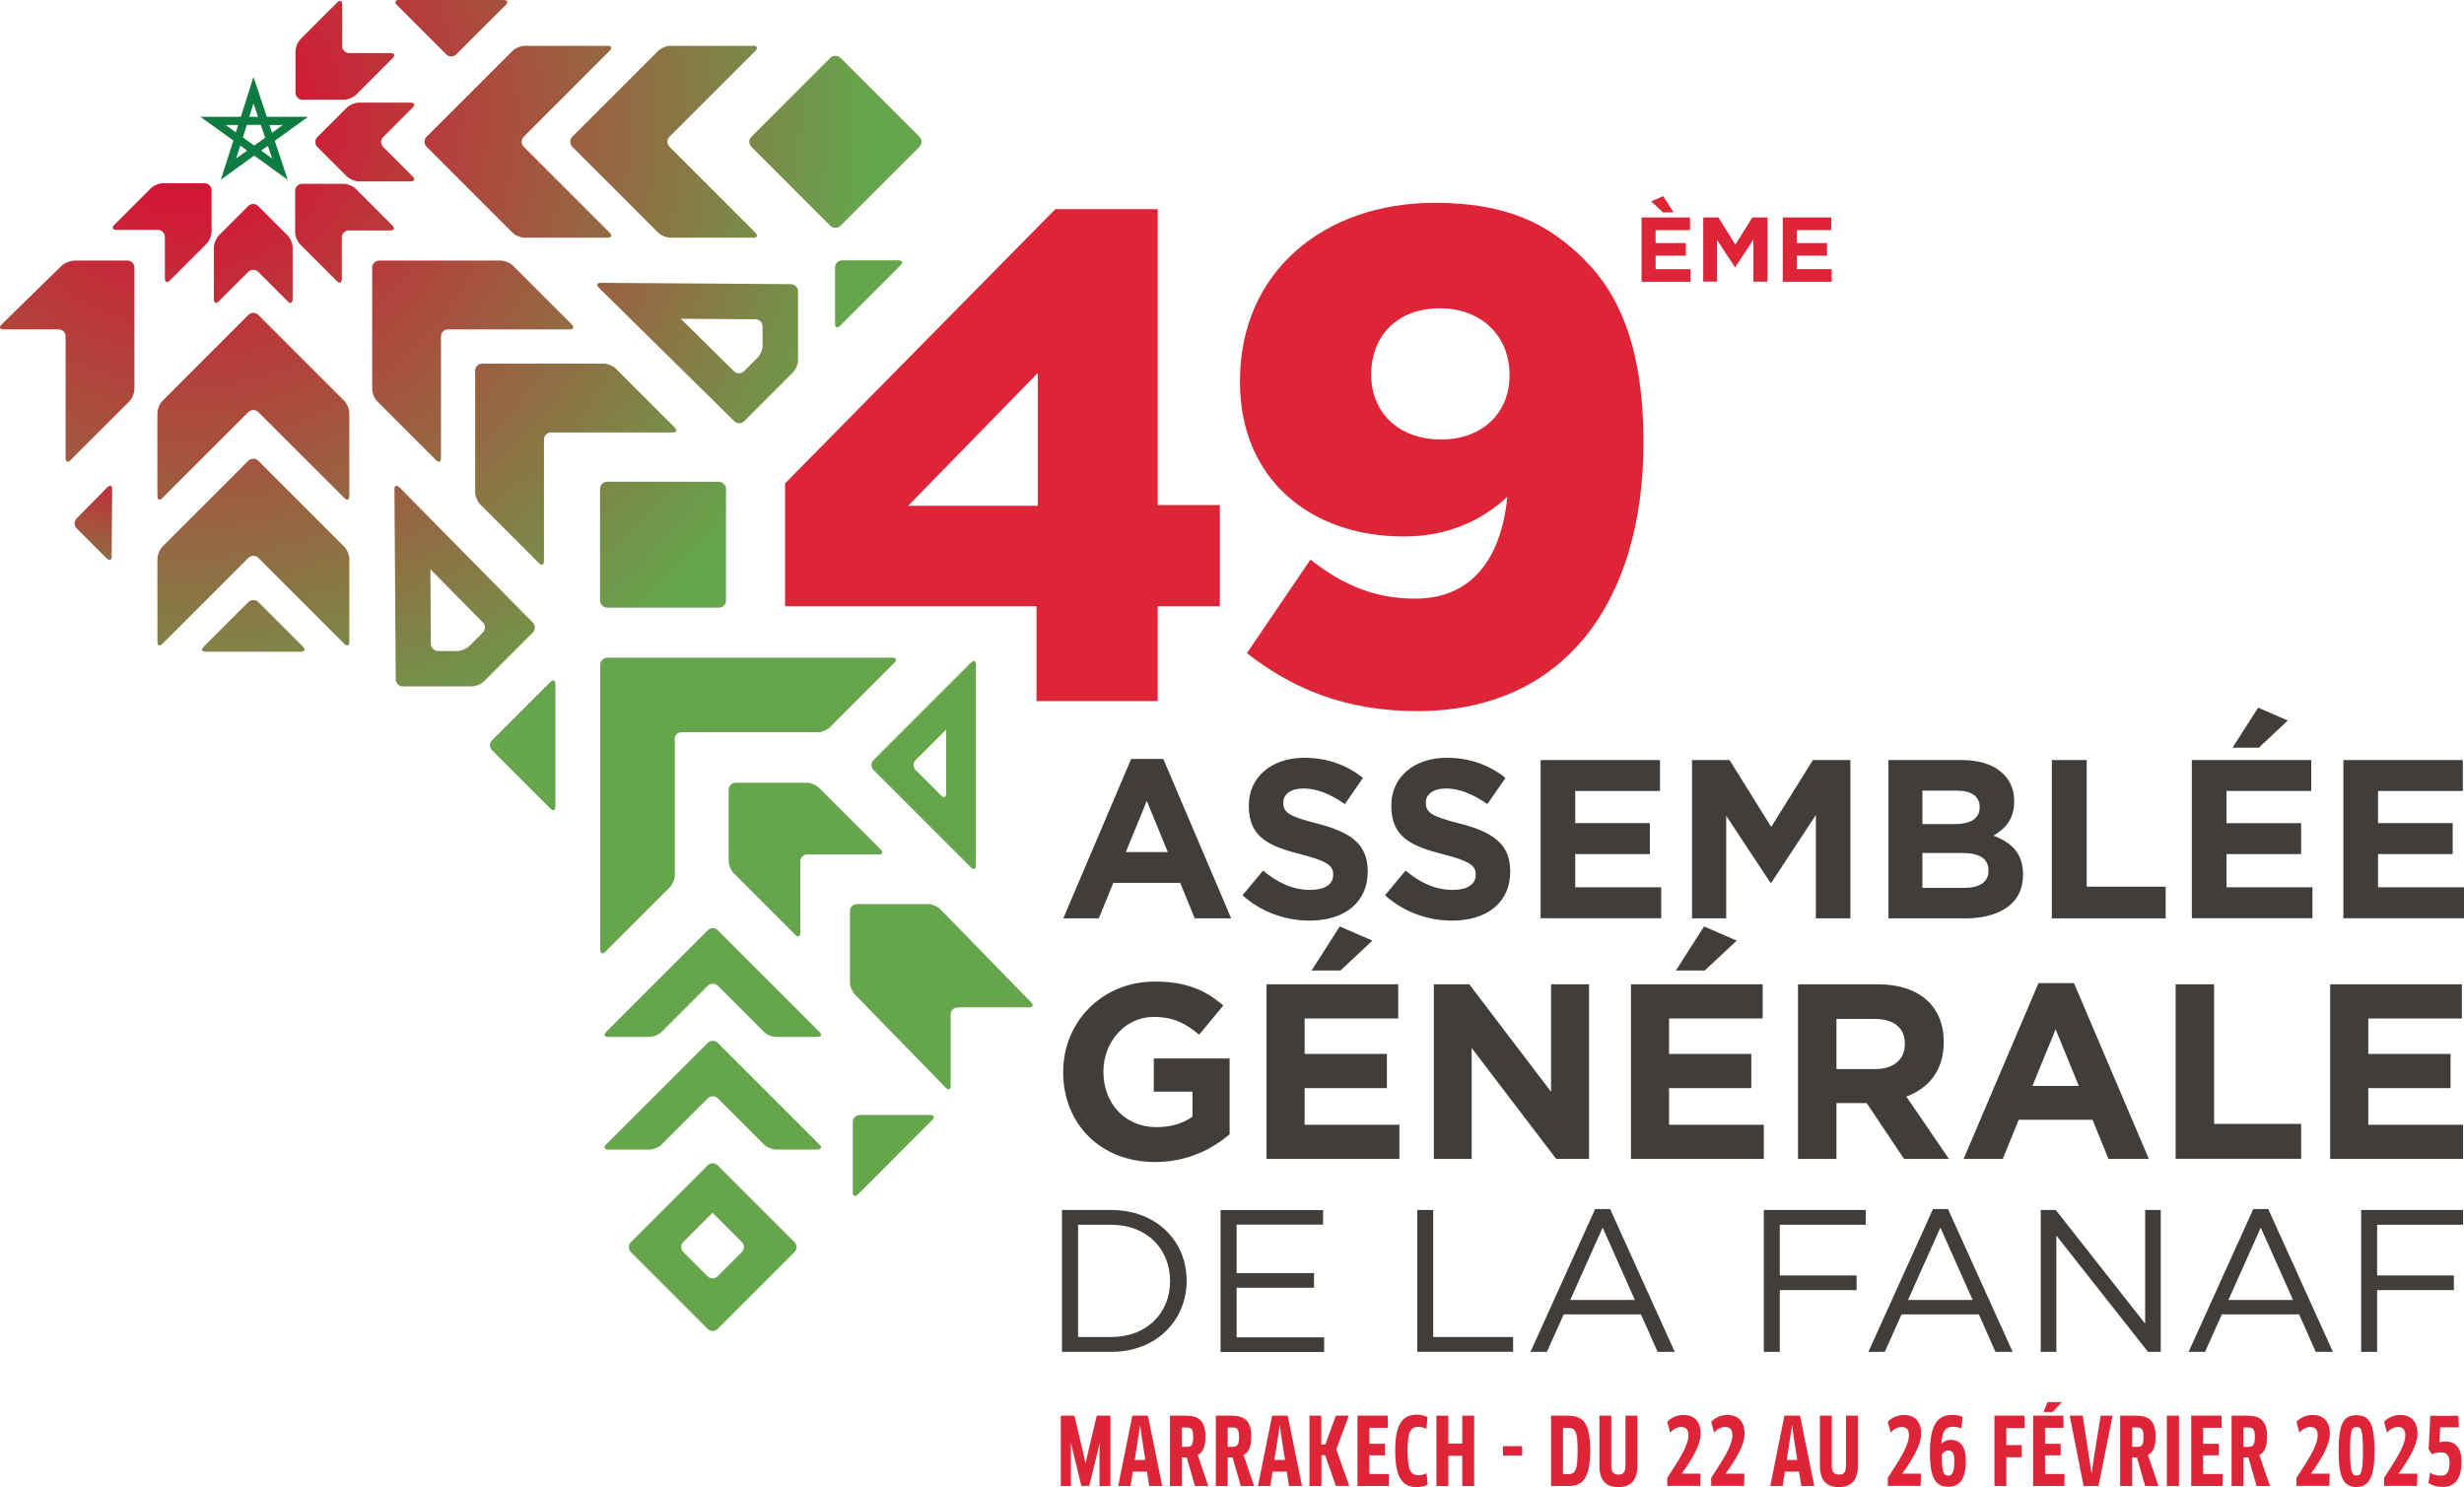 <?xml version="1.0" encoding="UTF-8"?>
<svg id="Calque_2" data-name="Calque 2" xmlns="http://www.w3.org/2000/svg" xmlns:xlink="http://www.w3.org/1999/xlink" viewBox="0 0 206.96 124.93">
  <defs>
    <style>
      .cls-1 {
        fill: url(#Dégradé_sans_nom_5-22);
      }

      .cls-1, .cls-2, .cls-3, .cls-4, .cls-5, .cls-6, .cls-7, .cls-8, .cls-9, .cls-10, .cls-11, .cls-12, .cls-13, .cls-14, .cls-15, .cls-16, .cls-17, .cls-18, .cls-19, .cls-20, .cls-21, .cls-22, .cls-23, .cls-24, .cls-25, .cls-26, .cls-27, .cls-28, .cls-29, .cls-30, .cls-31, .cls-32 {
        stroke-width: 0px;
      }

      .cls-2 {
        fill: url(#Dégradé_sans_nom_5-9);
      }

      .cls-3 {
        fill: url(#Dégradé_sans_nom_5-20);
      }

      .cls-4 {
        fill: url(#Dégradé_sans_nom_5-16);
      }

      .cls-4, .cls-11, .cls-18, .cls-20, .cls-22, .cls-27, .cls-29 {
        fill-rule: evenodd;
      }

      .cls-5 {
        fill: url(#Dégradé_sans_nom_5-28);
      }

      .cls-6 {
        fill: url(#Dégradé_sans_nom_5-26);
      }

      .cls-7 {
        fill: url(#Dégradé_sans_nom_5-4);
      }

      .cls-8 {
        fill: url(#Dégradé_sans_nom_5-12);
      }

      .cls-9 {
        fill: url(#Dégradé_sans_nom_5-7);
      }

      .cls-10 {
        fill: #de2537;
      }

      .cls-11 {
        fill: url(#Dégradé_sans_nom_5-14);
      }

      .cls-12 {
        fill: url(#Dégradé_sans_nom_5-3);
      }

      .cls-13 {
        fill: url(#Dégradé_sans_nom_5-13);
      }

      .cls-14 {
        fill: url(#Dégradé_sans_nom_5-27);
      }

      .cls-15 {
        fill: url(#Dégradé_sans_nom_5-19);
      }

      .cls-16 {
        fill: url(#Dégradé_sans_nom_5-8);
      }

      .cls-17 {
        fill: url(#Dégradé_sans_nom_5-5);
      }

      .cls-18 {
        fill: url(#Dégradé_sans_nom_5-17);
      }

      .cls-19 {
        fill: url(#Dégradé_sans_nom_5-24);
      }

      .cls-20 {
        fill: url(#Dégradé_sans_nom_5);
      }

      .cls-21 {
        fill: url(#Dégradé_sans_nom_5-29);
      }

      .cls-22 {
        fill: url(#Dégradé_sans_nom_5-2);
      }

      .cls-23 {
        fill: url(#Dégradé_sans_nom_5-6);
      }

      .cls-24 {
        fill: #0e7c41;
      }

      .cls-25 {
        fill: url(#Dégradé_sans_nom_5-21);
      }

      .cls-26 {
        fill: url(#Dégradé_sans_nom_5-11);
      }

      .cls-27 {
        fill: url(#Dégradé_sans_nom_5-15);
      }

      .cls-28 {
        fill: url(#Dégradé_sans_nom_5-23);
      }

      .cls-29 {
        fill: url(#Dégradé_sans_nom_5-18);
      }

      .cls-30 {
        fill: url(#Dégradé_sans_nom_5-10);
      }

      .cls-31 {
        fill: url(#Dégradé_sans_nom_5-25);
      }

      .cls-32 {
        fill: #413d3a;
      }
    </style>
    <radialGradient id="Dégradé_sans_nom_5" data-name="Dégradé sans nom 5" cx="93.95" cy="13.5" fx="93.95" fy="13.5" r="73.23" gradientTransform="translate(-83.99 -3.81) scale(1.07)" gradientUnits="userSpaceOnUse">
      <stop offset="0" stop-color="#e40232"/>
      <stop offset=".72" stop-color="#65a54c"/>
    </radialGradient>
    <radialGradient id="Dégradé_sans_nom_5-2" data-name="Dégradé sans nom 5" cx="93.97" cy="13.49" fx="93.97" fy="13.49" r="73.49" xlink:href="#Dégradé_sans_nom_5"/>
    <radialGradient id="Dégradé_sans_nom_5-3" data-name="Dégradé sans nom 5" cx="94.23" cy="11.93" fx="94.23" fy="11.93" r="70.58" xlink:href="#Dégradé_sans_nom_5"/>
    <radialGradient id="Dégradé_sans_nom_5-4" data-name="Dégradé sans nom 5" cx="95.49" cy="12.92" fx="95.49" fy="12.92" r="71.23" xlink:href="#Dégradé_sans_nom_5"/>
    <radialGradient id="Dégradé_sans_nom_5-5" data-name="Dégradé sans nom 5" cx="93.39" cy="12.85" fx="93.39" fy="12.85" r="74" xlink:href="#Dégradé_sans_nom_5"/>
    <radialGradient id="Dégradé_sans_nom_5-6" data-name="Dégradé sans nom 5" cx="23.09" cy="14.03" fx="23.09" fy="14.03" r="72.64" gradientTransform="matrix(1,0,0,1,0,0)" xlink:href="#Dégradé_sans_nom_5"/>
    <radialGradient id="Dégradé_sans_nom_5-7" data-name="Dégradé sans nom 5" cx="-19.47" cy="1135.8" fx="-19.47" fy="1135.8" r="70.76" gradientTransform="translate(648.82 -511.08) rotate(44.97) scale(.69) skewX(.01)" xlink:href="#Dégradé_sans_nom_5"/>
    <radialGradient id="Dégradé_sans_nom_5-8" data-name="Dégradé sans nom 5" cx="94.29" cy="14.26" fx="94.29" fy="14.26" r="72.78" xlink:href="#Dégradé_sans_nom_5"/>
    <radialGradient id="Dégradé_sans_nom_5-9" data-name="Dégradé sans nom 5" cx="94.29" cy="14.49" fx="94.29" fy="14.49" r="72.8" xlink:href="#Dégradé_sans_nom_5"/>
    <radialGradient id="Dégradé_sans_nom_5-10" data-name="Dégradé sans nom 5" cx="22.74" cy="15.5" fx="22.74" fy="15.5" r="72.32" gradientTransform="matrix(1,0,0,1,0,0)" xlink:href="#Dégradé_sans_nom_5"/>
    <radialGradient id="Dégradé_sans_nom_5-11" data-name="Dégradé sans nom 5" cx="94.27" cy="14.84" fx="94.27" fy="14.84" r="71.23" xlink:href="#Dégradé_sans_nom_5"/>
    <radialGradient id="Dégradé_sans_nom_5-12" data-name="Dégradé sans nom 5" cx="93.02" cy="12.36" fx="93.02" fy="12.36" r="74.85" xlink:href="#Dégradé_sans_nom_5"/>
    <radialGradient id="Dégradé_sans_nom_5-13" data-name="Dégradé sans nom 5" cx="94.7" cy="12.44" fx="94.7" fy="12.44" r="72.39" gradientTransform="translate(-27.72 -108.22) rotate(45) scale(1.07)" xlink:href="#Dégradé_sans_nom_5"/>
    <radialGradient id="Dégradé_sans_nom_5-14" data-name="Dégradé sans nom 5" cx="93.02" cy="13.01" fx="93.02" fy="13.01" r="71.44" xlink:href="#Dégradé_sans_nom_5"/>
    <radialGradient id="Dégradé_sans_nom_5-15" data-name="Dégradé sans nom 5" cx="93.86" cy="12.36" fx="93.86" fy="12.36" r="70.72" xlink:href="#Dégradé_sans_nom_5"/>
    <radialGradient id="Dégradé_sans_nom_5-16" data-name="Dégradé sans nom 5" cx="93.31" cy="12.55" fx="93.31" fy="12.55" r="72.36" xlink:href="#Dégradé_sans_nom_5"/>
    <radialGradient id="Dégradé_sans_nom_5-17" data-name="Dégradé sans nom 5" cx="93.09" cy="12.55" fx="93.09" fy="12.55" r="72.36" xlink:href="#Dégradé_sans_nom_5"/>
    <radialGradient id="Dégradé_sans_nom_5-18" data-name="Dégradé sans nom 5" cx="93.31" cy="12.33" fx="93.31" fy="12.33" r="72.36" xlink:href="#Dégradé_sans_nom_5"/>
    <radialGradient id="Dégradé_sans_nom_5-19" data-name="Dégradé sans nom 5" cx="93.36" cy="14.63" fx="93.36" fy="14.63" r="70.81" xlink:href="#Dégradé_sans_nom_5"/>
    <radialGradient id="Dégradé_sans_nom_5-20" data-name="Dégradé sans nom 5" cx="93.27" cy="12.55" fx="93.27" fy="12.55" r="73.6" xlink:href="#Dégradé_sans_nom_5"/>
    <radialGradient id="Dégradé_sans_nom_5-21" data-name="Dégradé sans nom 5" cx="93.4" cy="12.69" fx="93.4" fy="12.69" r="73.63" xlink:href="#Dégradé_sans_nom_5"/>
    <radialGradient id="Dégradé_sans_nom_5-22" data-name="Dégradé sans nom 5" cx="93.86" cy="12.36" fx="93.86" fy="12.36" r="72.59" xlink:href="#Dégradé_sans_nom_5"/>
    <radialGradient id="Dégradé_sans_nom_5-23" data-name="Dégradé sans nom 5" cx="94.24" cy="12.36" fx="94.24" fy="12.36" r="72.51" xlink:href="#Dégradé_sans_nom_5"/>
    <radialGradient id="Dégradé_sans_nom_5-24" data-name="Dégradé sans nom 5" cx="93.02" cy="13.1" fx="93.02" fy="13.1" r="72.77" xlink:href="#Dégradé_sans_nom_5"/>
    <radialGradient id="Dégradé_sans_nom_5-25" data-name="Dégradé sans nom 5" cx="93.02" cy="13.47" fx="93.02" fy="13.47" r="72.61" xlink:href="#Dégradé_sans_nom_5"/>
    <radialGradient id="Dégradé_sans_nom_5-26" data-name="Dégradé sans nom 5" cx="21.69" cy="13.14" fx="21.69" fy="13.14" r="73.53" gradientTransform="matrix(1,0,0,1,0,0)" xlink:href="#Dégradé_sans_nom_5"/>
    <radialGradient id="Dégradé_sans_nom_5-27" data-name="Dégradé sans nom 5" cx="22.21" cy="12.62" fx="22.21" fy="12.62" r="73.53" gradientTransform="matrix(1,0,0,1,0,0)" xlink:href="#Dégradé_sans_nom_5"/>
    <radialGradient id="Dégradé_sans_nom_5-28" data-name="Dégradé sans nom 5" cx="92.92" cy="12.55" fx="92.92" fy="12.55" r="73.59" xlink:href="#Dégradé_sans_nom_5"/>
    <radialGradient id="Dégradé_sans_nom_5-29" data-name="Dégradé sans nom 5" cx="8.87" cy="36.1" fx="8.87" fy="36.1" r="23.13" gradientTransform="matrix(1,0,0,1,0,0)" xlink:href="#Dégradé_sans_nom_5"/>
  </defs>
  <g id="Calque_1-2" data-name="Calque 1">
    <path class="cls-24" d="M18.53,15.11l2.82-2.04,2.82,2.04-1.09-3.28,2.8-2.02h-3.47l-1.12-3.35-1.06,3.35h-3.4l2.77,2-1.06,3.31ZM23.75,10.5l-.9.65-.22-.65h1.12ZM22.27,11.57l-.92.66-.95-.69.33-1.05h1.18l.36,1.07ZM21.3,8.7l.37,1.11h-.73l.35-1.11ZM18.95,10.5h1.06l-.2.62-.86-.62ZM19.83,13.32l.35-1.09.58.42-.93.67ZM21.94,12.65l.56-.4.36,1.07-.92-.67Z"/>
    <g>
      <path class="cls-32" d="M100.35,77.15l-1.22-2.98h-5.62l-1.22,2.98h-2.98l5.7-13.39h2.7l5.7,13.39h-3.06ZM96.33,67.27l-1.77,4.31h3.53l-1.77-4.31Z"/>
      <path class="cls-32" d="M110,77.34c-2.01,0-4.05-.7-5.64-2.13l1.73-2.07c1.2.99,2.45,1.62,3.97,1.62,1.2,0,1.92-.47,1.92-1.25v-.04c0-.74-.46-1.12-2.68-1.69-2.68-.68-4.41-1.42-4.41-4.07v-.04c0-2.41,1.94-4.01,4.65-4.01,1.94,0,3.59.61,4.94,1.69l-1.52,2.2c-1.18-.82-2.34-1.31-3.46-1.31s-1.71.51-1.71,1.16v.04c0,.87.57,1.16,2.87,1.75,2.7.7,4.22,1.67,4.22,3.99v.04c0,2.64-2.01,4.12-4.88,4.12Z"/>
      <path class="cls-32" d="M121.97,77.34c-2.01,0-4.05-.7-5.64-2.13l1.73-2.07c1.2.99,2.45,1.62,3.97,1.62,1.2,0,1.92-.47,1.92-1.25v-.04c0-.74-.46-1.12-2.68-1.69-2.68-.68-4.41-1.42-4.41-4.07v-.04c0-2.41,1.94-4.01,4.65-4.01,1.94,0,3.59.61,4.94,1.69l-1.52,2.2c-1.18-.82-2.34-1.31-3.46-1.31s-1.71.51-1.71,1.16v.04c0,.87.57,1.16,2.87,1.75,2.7.7,4.22,1.67,4.22,3.99v.04c0,2.64-2.01,4.12-4.88,4.12Z"/>
      <path class="cls-32" d="M129.4,77.15v-13.3h10.03v2.6h-7.12v2.7h6.27v2.6h-6.27v2.79h7.22v2.6h-10.13Z"/>
      <path class="cls-32" d="M152.52,77.15v-8.68l-3.74,5.68h-.08l-3.71-5.62v8.62h-2.87v-13.3h3.15l3.5,5.62,3.5-5.62h3.15v13.3h-2.91Z"/>
      <path class="cls-32" d="M164.95,77.15h-6.33v-13.3h6.17c2.72,0,4.39,1.35,4.39,3.44v.04c0,1.5-.8,2.34-1.75,2.87,1.54.59,2.49,1.48,2.49,3.27v.04c0,2.43-1.98,3.65-4.98,3.65ZM166.28,67.79c0-.87-.68-1.37-1.92-1.37h-2.89v2.81h2.7c1.29,0,2.11-.42,2.11-1.41v-.04ZM167.02,73.1c0-.89-.67-1.44-2.17-1.44h-3.38v2.93h3.48c1.29,0,2.07-.46,2.07-1.44v-.04Z"/>
      <path class="cls-32" d="M172.34,77.15v-13.3h2.93v10.64h6.63v2.66h-9.56Z"/>
      <path class="cls-32" d="M184.1,77.15v-13.3h10.03v2.6h-7.12v2.7h6.27v2.6h-6.27v2.79h7.22v2.6h-10.13ZM187.52,62.81l2.15-3.36,2.49,1.08-2.43,2.28h-2.2Z"/>
      <path class="cls-32" d="M196.83,77.15v-13.3h10.03v2.6h-7.12v2.7h6.27v2.6h-6.27v2.79h7.22v2.6h-10.13Z"/>
    </g>
    <g>
      <path class="cls-32" d="M97.01,97.62c-4.57,0-7.71-3.21-7.71-7.54v-.04c0-4.17,3.25-7.58,7.69-7.58,2.64,0,4.23.71,5.76,2.01l-2.03,2.45c-1.13-.94-2.14-1.49-3.83-1.49-2.35,0-4.21,2.07-4.21,4.57v.04c0,2.68,1.84,4.65,4.44,4.65,1.17,0,2.22-.29,3.04-.88v-2.1h-3.25v-2.79h6.37v6.37c-1.51,1.28-3.58,2.33-6.27,2.33Z"/>
      <path class="cls-32" d="M106.38,97.36v-14.67h11.06v2.87h-7.86v2.98h6.91v2.87h-6.91v3.08h7.96v2.87h-11.17ZM110.16,81.54l2.37-3.71,2.74,1.19-2.68,2.51h-2.43Z"/>
      <path class="cls-32" d="M130.71,97.36l-7.1-9.32v9.32h-3.18v-14.67h2.98l6.87,9.03v-9.03h3.19v14.67h-2.74Z"/>
      <path class="cls-32" d="M136.99,97.36v-14.67h11.06v2.87h-7.86v2.98h6.91v2.87h-6.91v3.08h7.96v2.87h-11.17ZM140.76,81.54l2.37-3.71,2.74,1.19-2.68,2.51h-2.43Z"/>
      <path class="cls-32" d="M159.93,97.36l-3.14-4.69h-2.54v4.69h-3.23v-14.67h6.71c3.46,0,5.53,1.82,5.53,4.84v.04c0,2.37-1.28,3.86-3.14,4.55l3.58,5.24h-3.77ZM160,87.7c0-1.38-.96-2.1-2.54-2.1h-3.21v4.21h3.27c1.57,0,2.47-.84,2.47-2.07v-.04Z"/>
      <path class="cls-32" d="M177.1,97.36l-1.34-3.29h-6.2l-1.34,3.29h-3.29l6.29-14.77h2.98l6.29,14.77h-3.37ZM172.66,86.47l-1.95,4.76h3.9l-1.95-4.76Z"/>
      <path class="cls-32" d="M182.74,97.36v-14.67h3.23v11.73h7.31v2.93h-10.54Z"/>
      <path class="cls-32" d="M195.72,97.36v-14.67h11.06v2.87h-7.86v2.98h6.91v2.87h-6.91v3.08h7.96v2.87h-11.17Z"/>
    </g>
    <g>
      <path class="cls-32" d="M93.34,113.57h-4.14v-11.92h4.14c3.75,0,6.33,2.57,6.33,5.94s-2.59,5.98-6.33,5.98ZM93.34,102.89h-2.79v9.43h2.79c3.01,0,4.94-2.04,4.94-4.7s-1.92-4.73-4.94-4.73Z"/>
      <path class="cls-32" d="M111.14,102.88h-7.27v4.07h6.5v1.23h-6.5v4.17h7.35v1.23h-8.7v-11.92h8.61v1.23Z"/>
      <path class="cls-32" d="M119.04,101.65h1.34v10.67h6.71v1.24h-8.05v-11.92Z"/>
      <path class="cls-32" d="M140.68,113.57h-1.45l-1.4-3.15h-6.49l-1.41,3.15h-1.38l5.43-12h1.26l5.43,12ZM134.61,103.13l-2.72,6.08h5.43l-2.71-6.08Z"/>
      <path class="cls-32" d="M156.71,102.89h-7.22v4.26h6.45v1.23h-6.45v5.19h-1.34v-11.92h8.56v1.24Z"/>
      <path class="cls-32" d="M169.06,113.57h-1.45l-1.4-3.15h-6.49l-1.41,3.15h-1.38l5.43-12h1.26l5.43,12ZM162.98,103.13l-2.72,6.08h5.43l-2.71-6.08Z"/>
      <path class="cls-32" d="M180.18,101.65h1.31v11.92h-1.07l-7.7-9.77v9.77h-1.31v-11.92h1.26l7.51,9.55v-9.55Z"/>
      <path class="cls-32" d="M195.96,113.57h-1.45l-1.4-3.15h-6.49l-1.41,3.15h-1.38l5.43-12h1.26l5.43,12ZM189.89,103.13l-2.72,6.08h5.43l-2.71-6.08Z"/>
      <path class="cls-32" d="M206.88,102.89h-7.22v4.26h6.45v1.23h-6.45v5.19h-1.34v-11.92h8.56v1.24Z"/>
    </g>
    <g>
      <path class="cls-10" d="M97.25,17.57h-8.61l-22.7,23.04v10.32h21.12v7.97h10.18v-7.97h5.22v-8.5h-5.22v-24.86ZM87.17,42.49h-10.89l10.89-11.16v11.16Z"/>
      <path class="cls-10" d="M133.12,21.85c-3.11-3.11-6.63-4.81-12.61-4.81-9.38,0-16.36,5.86-16.36,14.95v.12c0,8.03,5.8,12.96,13.78,12.96,3.64,0,6.57-1.35,8.68-3.34-.53,5.28-3.05,8.56-7.74,8.56-3.28,0-5.98-1.06-8.8-3.28l-5.34,7.86c3.75,2.93,8.21,4.87,14.31,4.87,12.31,0,19-9.15,19-22.57v-.12c0-7.56-1.94-12.25-4.93-15.19ZM126.79,31.58c0,2.99-2.17,5.34-5.75,5.34s-5.86-2.29-5.86-5.39v-.12c0-3.17,2.17-5.51,5.75-5.51s5.86,2.4,5.86,5.57v.12Z"/>
    </g>
    <g>
      <path class="cls-10" d="M137.88,23.66v-5.39h4.07v1.06h-2.89v1.09h2.54v1.06h-2.54v1.13h2.93v1.06h-4.11ZM139.68,17.84l-.99-.92,1.01-.44.87,1.36h-.89Z"/>
      <path class="cls-10" d="M147.27,23.66v-3.52l-1.52,2.3h-.03l-1.5-2.28v3.5h-1.16v-5.39h1.28l1.42,2.28,1.42-2.28h1.28v5.39h-1.18Z"/>
      <path class="cls-10" d="M149.74,23.66v-5.39h4.07v1.06h-2.89v1.09h2.54v1.06h-2.54v1.13h2.93v1.06h-4.11Z"/>
    </g>
    <g>
      <path class="cls-20" d="M68.79,66.18c-.23-.23-.68-.42-1.01-.42h-5.99c-.33,0-.59.27-.59.59v5.99c0,.33.19.78.42,1.01l5.18,5.18c.23.23.42.15.42-.17v-5.99c0-.33.27-.59.59-.59h5.99c.33,0,.4-.19.17-.42l-5.18-5.18Z"/>
      <path class="cls-22" d="M78.97,76.37c-.23-.23-.68-.42-1-.42h-5.99c-.33,0-.59.27-.59.59v5.99c0,.33.19.78.41,1.01l7.64,7.84c.23.23.41.16.41-.17v-5.99c0-.33.27-.59.59-.59h5.99c.33,0,.41-.19.18-.42l-7.64-7.84Z"/>
      <path class="cls-12" d="M42.31,0c.33,0,.4.19.17.42l-4.16,4.15c-.23.23-.61.23-.84,0L33.34.42c-.23-.23-.15-.42.17-.42h8.8Z"/>
      <path class="cls-7" d="M70.56,27.37c-.23.23-.42.15-.42-.17v-4.74c0-.33.27-.59.59-.59h4.74c.33,0,.4.19.17.42l-5.08,5.08Z"/>
      <path class="cls-17" d="M56.66,62.1c0-.33.27-.59.59-.59h11.45c.33,0,.78-.19,1.01-.42l5.42-5.42c.23-.23.15-.42-.17-.42h-23.95c-.33,0-.59.27-.59.59v23.95c0,.33.19.4.42.17l5.42-5.42c.23-.23.42-.68.42-1.01v-11.45Z"/>
      <path class="cls-23" d="M79.47,61.29v5.37c0,.33-.19.4-.42.17l-2.14-2.14c-.23-.23-.23-.61,0-.84l2.56-2.56M81.97,55.84c0-.33-.19-.4-.42-.17l-8.18,8.18c-.23.23-.23.61,0,.84l8.18,8.18c.23.23.42.15.42-.17v-3.3c0-.33,0-.86,0-1.18v-7.88c0-.33,0-.86,0-1.18v-3.3Z"/>
      <path class="cls-9" d="M76.53,95.86l.84-.84.93-.93c.23-.23.15-.42-.17-.42h-5.91c-.33,0-.59.27-.59.59v5.91c0,.33.2.4.43.17l.93-.93.84-.84,2.72-2.73Z"/>
      <path class="cls-16" d="M59.45,82.81c.23-.23.61-.23.84,0l3.88,3.88c.23.23.68.42,1.01.42h3.48c.33,0,.4-.19.17-.42l-8.54-8.54c-.23-.23-.61-.23-.84,0l-8.54,8.54c-.23.23-.15.42.17.42h3.48c.33,0,.78-.19,1.01-.42l3.88-3.88Z"/>
      <path class="cls-2" d="M59.45,92.27c.23-.23.61-.23.84,0l3.88,3.88c.23.23.68.42,1.01.42h3.48c.33,0,.4-.19.17-.42l-8.54-8.54c-.23-.23-.61-.23-.84,0l-8.54,8.54c-.23.23-.15.42.17.42h3.48c.33,0,.78-.19,1.01-.42l3.88-3.88Z"/>
      <path class="cls-30" d="M59.86,101.89l2.45,2.45c.23.23.23.61,0,.84l-2.04,2.04c-.23.23-.61.23-.84,0l-2.04-2.04c-.23-.23-.23-.61,0-.84l2.45-2.45M60.28,97.9c-.23-.23-.61-.23-.84,0l-6.45,6.45c-.23.23-.23.61,0,.84l6.45,6.45c.23.23.61.23.84,0l6.45-6.45c.23-.23.23-.61,0-.84l-6.45-6.45Z"/>
      <path class="cls-26" d="M46.65,67.76c0,.33-.19.4-.42.17l-4.9-4.9c-.23-.23-.23-.61,0-.84l4.9-4.9c.23-.23.42-.15.42.17v10.29Z"/>
      <rect class="cls-8" x="50.4" y="40.47" width="10.58" height="10.58" rx=".59" ry=".59"/>
      <rect class="cls-13" x="64.88" y="6.62" width="10.58" height="10.58" rx=".59" ry=".59" transform="translate(12.13 53.11) rotate(-45)"/>
      <g>
        <g>
          <path class="cls-11" d="M18.38,19.78c-.23.23-.42.68-.42,1.01v4.35c0,.33.19.4.42.17l2.47-2.47c.23-.23.61-.23.84,0l2.47,2.47c.23.23.42.15.42-.17v-4.35c0-.33-.19-.78-.42-1.01l-2.47-2.47c-.23-.23-.61-.23-.84,0l-2.47,2.47Z"/>
          <path class="cls-27" d="M30.14,8.62c-.33,0-.78.19-1.01.42l-2.47,2.47c-.23.23-.23.61,0,.84l2.47,2.47c.23.23.68.42,1.01.42h4.35c.33,0,.4-.19.17-.42l-2.47-2.47c-.23-.23-.23-.61,0-.84l2.47-2.47c.23-.23.15-.42-.17-.42h-4.35Z"/>
          <path class="cls-4" d="M29.88,15.86c-.23-.23-.68-.42-1.01-.42h-3.49c-.33,0-.59.27-.59.59v3.49c0,.33.19.78.42,1.01l3.08,3.08c.23.23.42.15.42-.17v-3.49c0-.33.27-.59.59-.59h3.49c.33,0,.4-.19.17-.42l-3.08-3.08Z"/>
        </g>
        <path class="cls-18" d="M17.35,20.48c.23-.23.42-.68.42-1.01v-3.49c0-.33-.27-.59-.59-.59h-3.49c-.33,0-.78.19-1.01.42l-3.08,3.08c-.23.23-.15.42.17.42h3.49c.33,0,.59.27.59.59v3.49c0,.33.19.4.42.17l3.08-3.08Z"/>
        <path class="cls-29" d="M28.9,8.38c.33,0,.78-.19,1.01-.42l3.08-3.08c.23-.23.15-.42-.17-.42h-3.49c-.33,0-.59-.27-.59-.59V.38c0-.33-.19-.4-.42-.17l-3.08,3.08c-.23.23-.42.68-.42,1.01v3.49c0,.33.27.59.59.59h3.49Z"/>
      </g>
      <path class="cls-15" d="M17.28,54.75c-.33,0-.4-.19-.17-.42l3.75-3.75c.23-.23.61-.23.84,0l3.75,3.75c.23.23.15.42-.17.42h-7.99Z"/>
      <path class="cls-3" d="M47.85,27.67c.33,0,.4-.19.17-.42l-4.94-4.94c-.23-.23-.68-.42-1.01-.42h-10.22c-.33,0-.59.27-.59.59v10.22c0,.33.19.78.42,1.01l4.94,4.94c.23.23.42.15.42-.17v-10.22c0-.33.27-.59.59-.59h10.22Z"/>
      <path class="cls-25" d="M56.5,36.33c.33,0,.4-.19.17-.42l-4.94-4.94c-.23-.23-.68-.42-1.01-.42h-10.22c-.33,0-.59.27-.59.59v10.22c0,.33.19.78.42,1.01l4.94,4.94c.23.23.42.15.42-.17v-10.22c0-.33.27-.59.59-.59h10.22Z"/>
      <g>
        <path class="cls-1" d="M51.21,4.27c.23-.23.15-.42-.17-.42h-6.98c-.33,0-.78.19-1.01.42l-7.22,7.22c-.23.23-.23.61,0,.84l7.22,7.22c.23.23.68.42,1.01.42h6.98c.33,0,.4-.19.17-.42l-7.22-7.22c-.23-.23-.23-.61,0-.84l7.22-7.22Z"/>
        <path class="cls-28" d="M63.45,4.27c.23-.23.15-.42-.17-.42h-6.98c-.33,0-.78.19-1.01.42l-7.22,7.22c-.23.23-.23.61,0,.84l7.22,7.22c.23.23.68.42,1.01.42h6.98c.33,0,.4-.19.17-.42l-7.22-7.22c-.23-.23-.23-.61,0-.84l7.22-7.22Z"/>
      </g>
      <g>
        <path class="cls-19" d="M28.92,41.84c.23.23.42.15.42-.17v-6.98c0-.33-.19-.78-.42-1.01l-7.22-7.22c-.23-.23-.61-.23-.84,0l-7.22,7.22c-.23.23-.42.68-.42,1.01v6.98c0,.33.19.4.42.17l7.22-7.22c.23-.23.61-.23.84,0l7.22,7.22Z"/>
        <path class="cls-31" d="M28.92,54.09c.23.23.42.15.42-.17v-6.98c0-.33-.19-.78-.42-1.01l-7.22-7.22c-.23-.23-.61-.23-.84,0l-7.22,7.22c-.23.23-.42.68-.42,1.01v6.98c0,.33.19.4.42.17l7.22-7.22c.23-.23.61-.23.84,0l7.22,7.22Z"/>
      </g>
      <path class="cls-6" d="M36.15,47.82l4.41,4.47c.23.23.23.61,0,.84l-1.14,1.14c-.23.23-.68.42-1.01.42h-1.62c-.33,0-.59-.27-.6-.59l-.04-6.28M33.54,40.94c-.23-.23-.41-.15-.41.17l.11,15.96c0,.33.27.59.6.59h5.8c.33,0,.78-.19,1.01-.42l4.1-4.1c.23-.23.23-.61,0-.84l-11.21-11.37Z"/>
      <path class="cls-14" d="M57.18,26.78l6.28.04c.33,0,.59.27.59.6v1.62c0,.33-.19.78-.42,1.01l-1.14,1.14c-.23.23-.61.23-.84,0l-4.47-4.41M50.47,23.76c-.33,0-.4.18-.17.41l11.37,11.21c.23.23.61.23.84,0l4.1-4.1c.23-.23.42-.68.42-1.01v-5.8c0-.33-.27-.59-.59-.6l-15.96-.11Z"/>
      <path class="cls-5" d="M6.2,21.9c-.33,0-.78.19-1.01.41L.13,27.26c-.23.23-.16.41.17.41h4.62c.33,0,.59.27.59.59v10.22c0,.33.19.4.42.17l4.94-4.94c.23-.23.42-.68.42-1.01v-10.22c0-.33-.27-.59-.59-.59h-4.49Z"/>
      <path class="cls-21" d="M9.42,41.11c0-.33-.18-.4-.41-.17l-2.57,2.61c-.23.23-.23.61,0,.84l2.52,2.52c.23.23.42.15.42-.17l.04-5.62Z"/>
    </g>
    <g>
      <path class="cls-10" d="M90.24,118.93l.8,3.37.13.62h.02l.13-.62.8-3.37h1.15v5.91h-.92v-2.94l.02-.64h-.02s-.14.62-.14.62l-.72,2.95h-.66l-.72-2.95-.14-.63h-.02s0,.65,0,.65v2.94h-.85v-5.91h1.12Z"/>
      <path class="cls-10" d="M96.34,123.63h-1.19l-.19,1.21h-1.04l1.19-5.91h1.31l1.2,5.91h-1.09l-.19-1.21ZM95.66,120.41l-.35,2.24h.89l-.35-2.24-.08-.64h-.02l-.09.64Z"/>
      <path class="cls-10" d="M100.6,122.23l.89,2.61h-1.12l-.69-2.4h-.41v2.4h-1v-5.91h1.33c1.13,0,1.65.47,1.65,1.77,0,.84-.23,1.34-.65,1.53ZM99.66,119.92h-.39v1.63h.39c.4,0,.56-.13.56-.82s-.16-.81-.56-.81Z"/>
      <path class="cls-10" d="M104.45,122.23l.89,2.61h-1.12l-.69-2.4h-.41v2.4h-1v-5.91h1.33c1.13,0,1.65.47,1.65,1.77,0,.84-.23,1.34-.65,1.53ZM103.51,119.92h-.39v1.63h.39c.4,0,.56-.13.56-.82s-.16-.81-.56-.81Z"/>
      <path class="cls-10" d="M108.08,123.63h-1.19l-.19,1.21h-1.04l1.19-5.91h1.31l1.2,5.91h-1.09l-.19-1.21ZM107.39,120.41l-.35,2.24h.89l-.35-2.24-.08-.64h-.02l-.09.64Z"/>
      <path class="cls-10" d="M112.21,124.84l-.91-2.59h-.31v2.59h-1v-5.91h.99v2.42h.34l.88-2.42h1.09l-1.05,2.83,1.09,3.07h-1.13Z"/>
      <path class="cls-10" d="M116.66,123.83l-.02,1.01h-2.62v-5.91h2.54l.02,1.02h-1.56v1.34h1.31v.97h-1.31v1.57h1.65Z"/>
      <path class="cls-10" d="M119.8,120.03c-.17-.09-.43-.16-.67-.16-.65,0-.9.39-.9,1.97,0,1.69.25,2.09.93,2.09.25,0,.47-.06.66-.17l.09.96c-.21.13-.6.21-.91.21-1.25,0-1.81-.83-1.81-3.1,0-2.13.57-2.99,1.83-2.99.28,0,.69.09.88.21l-.09.98Z"/>
      <path class="cls-10" d="M122.82,124.84v-2.54h-1.17v2.54h-1v-5.91h1v2.34h1.17v-2.34h1v5.91h-1Z"/>
      <path class="cls-10" d="M127.85,121.49v.79h-1.61v-.79h1.61Z"/>
      <path class="cls-10" d="M131.7,124.84h-1.42v-5.91h1.39c1.34,0,1.89.64,1.89,2.91s-.55,3-1.85,3ZM131.71,119.95h-.43v3.89h.43c.56,0,.8-.21.8-2.01,0-1.65-.22-1.88-.8-1.88Z"/>
      <path class="cls-10" d="M137.53,123.12c0,1.21-.53,1.81-1.6,1.81s-1.59-.6-1.59-1.81v-4.19h1v4.16c0,.58.17.79.6.79s.59-.21.59-.79v-4.16h1v4.19Z"/>
      <path class="cls-10" d="M141.26,123.78v.02h1.57l-.03,1.03h-2.76v-.68c.87-1.35,1.78-2.66,1.78-3.58,0-.44-.18-.69-.62-.69-.35,0-.68.21-.92.47l-.24-.91c.3-.31.76-.57,1.36-.57.93,0,1.44.57,1.44,1.57,0,.95-.68,2.08-1.57,3.34Z"/>
      <path class="cls-10" d="M144.95,123.78v.02h1.57l-.03,1.03h-2.76v-.68c.87-1.35,1.78-2.66,1.78-3.58,0-.44-.18-.69-.62-.69-.35,0-.68.21-.92.47l-.24-.91c.3-.31.76-.57,1.36-.57.93,0,1.44.57,1.44,1.57,0,.95-.68,2.08-1.57,3.34Z"/>
      <path class="cls-10" d="M151.11,123.63h-1.19l-.19,1.21h-1.04l1.19-5.91h1.31l1.2,5.91h-1.09l-.19-1.21ZM150.42,120.41l-.35,2.24h.89l-.35-2.24-.08-.64h-.02l-.09.64Z"/>
      <path class="cls-10" d="M156.05,123.12c0,1.21-.53,1.81-1.6,1.81s-1.59-.6-1.59-1.81v-4.19h1v4.16c0,.58.17.79.6.79s.59-.21.59-.79v-4.16h1v4.19Z"/>
      <path class="cls-10" d="M159.78,123.78v.02h1.57l-.03,1.03h-2.76v-.68c.87-1.35,1.78-2.66,1.78-3.58,0-.44-.18-.69-.62-.69-.35,0-.68.21-.92.47l-.24-.91c.3-.31.76-.57,1.36-.57.93,0,1.44.57,1.44,1.57,0,.95-.68,2.08-1.57,3.34Z"/>
      <path class="cls-10" d="M163.67,124.9c-1,0-1.57-.54-1.57-2.87s.64-3.17,1.87-3.17c.32,0,.61.05.87.17l-.09.97c-.22-.09-.45-.14-.7-.14-.65,0-.93.39-.99,1.39l.02.02c.2-.19.46-.31.77-.31.82,0,1.27.57,1.27,1.77,0,1.58-.57,2.17-1.46,2.17ZM163.63,121.85c-.19,0-.44.15-.53.37,0,1.5.17,1.75.54,1.75.33,0,.51-.29.51-1.26,0-.63-.17-.86-.53-.86Z"/>
      <path class="cls-10" d="M168.52,119.97v1.43h1.29v1.02h-1.29v2.42h-1v-5.91h2.53l.02,1.04h-1.55Z"/>
      <path class="cls-10" d="M173.41,123.83l-.02,1.01h-2.62v-5.91h2.54l.02,1.02h-1.56v1.34h1.31v.97h-1.31v1.57h1.65ZM173.19,117.79l-.79.83h-.76l.34-.83h1.21Z"/>
      <path class="cls-10" d="M177.44,118.93l-1.18,5.91h-1.25l-1.17-5.91h1.09l.65,4.21.09.63h.02l.08-.63.67-4.21h1.01Z"/>
      <path class="cls-10" d="M180.41,122.23l.89,2.61h-1.12l-.69-2.4h-.41v2.4h-1v-5.91h1.33c1.13,0,1.65.47,1.65,1.77,0,.84-.23,1.34-.65,1.53ZM179.48,119.92h-.39v1.63h.39c.4,0,.56-.13.56-.82s-.16-.81-.56-.81Z"/>
      <path class="cls-10" d="M182,118.93h1.02v5.91h-1.02v-5.91Z"/>
      <path class="cls-10" d="M186.69,123.83l-.02,1.01h-2.62v-5.91h2.54l.02,1.02h-1.56v1.34h1.31v.97h-1.31v1.57h1.65Z"/>
      <path class="cls-10" d="M189.77,122.23l.89,2.61h-1.12l-.69-2.4h-.41v2.4h-1v-5.91h1.33c1.13,0,1.65.47,1.65,1.77,0,.84-.23,1.34-.65,1.53ZM188.83,119.92h-.39v1.63h.39c.4,0,.56-.13.56-.82s-.16-.81-.56-.81Z"/>
      <path class="cls-10" d="M194.11,123.78v.02h1.57l-.03,1.03h-2.76v-.68c.87-1.35,1.78-2.66,1.78-3.58,0-.44-.18-.69-.62-.69-.35,0-.68.21-.92.47l-.24-.91c.3-.31.76-.57,1.36-.57.93,0,1.44.57,1.44,1.57,0,.95-.68,2.08-1.57,3.34Z"/>
      <path class="cls-10" d="M197.92,124.92c-1.06,0-1.49-.76-1.49-3.01,0-2.38.43-3.02,1.5-3.02s1.51.65,1.51,3.02c0,2.24-.48,3.01-1.53,3.01ZM197.93,119.89c-.38,0-.54.18-.54,2s.17,2.07.54,2.07.54-.21.54-2.08-.17-1.99-.54-1.99Z"/>
      <path class="cls-10" d="M201.47,123.78v.02h1.57l-.03,1.03h-2.76v-.68c.87-1.35,1.78-2.66,1.78-3.58,0-.44-.18-.69-.62-.69-.35,0-.68.21-.92.47l-.24-.91c.3-.31.76-.57,1.36-.57.93,0,1.44.57,1.44,1.57,0,.95-.68,2.08-1.57,3.34Z"/>
      <path class="cls-10" d="M205.14,124.91c-.47,0-.84-.12-1.17-.32l.14-.87c.26.16.55.25.87.25.58,0,.76-.31.76-1.09,0-.66-.26-.87-.75-.87-.25,0-.51.06-.72.17l-.28-.43.14-2.81h2.35l.05.97h-1.57l-.06,1.25c.15-.04.32-.06.5-.06.87,0,1.35.54,1.35,1.7,0,1.42-.54,2.12-1.61,2.12Z"/>
    </g>
  </g>
</svg>